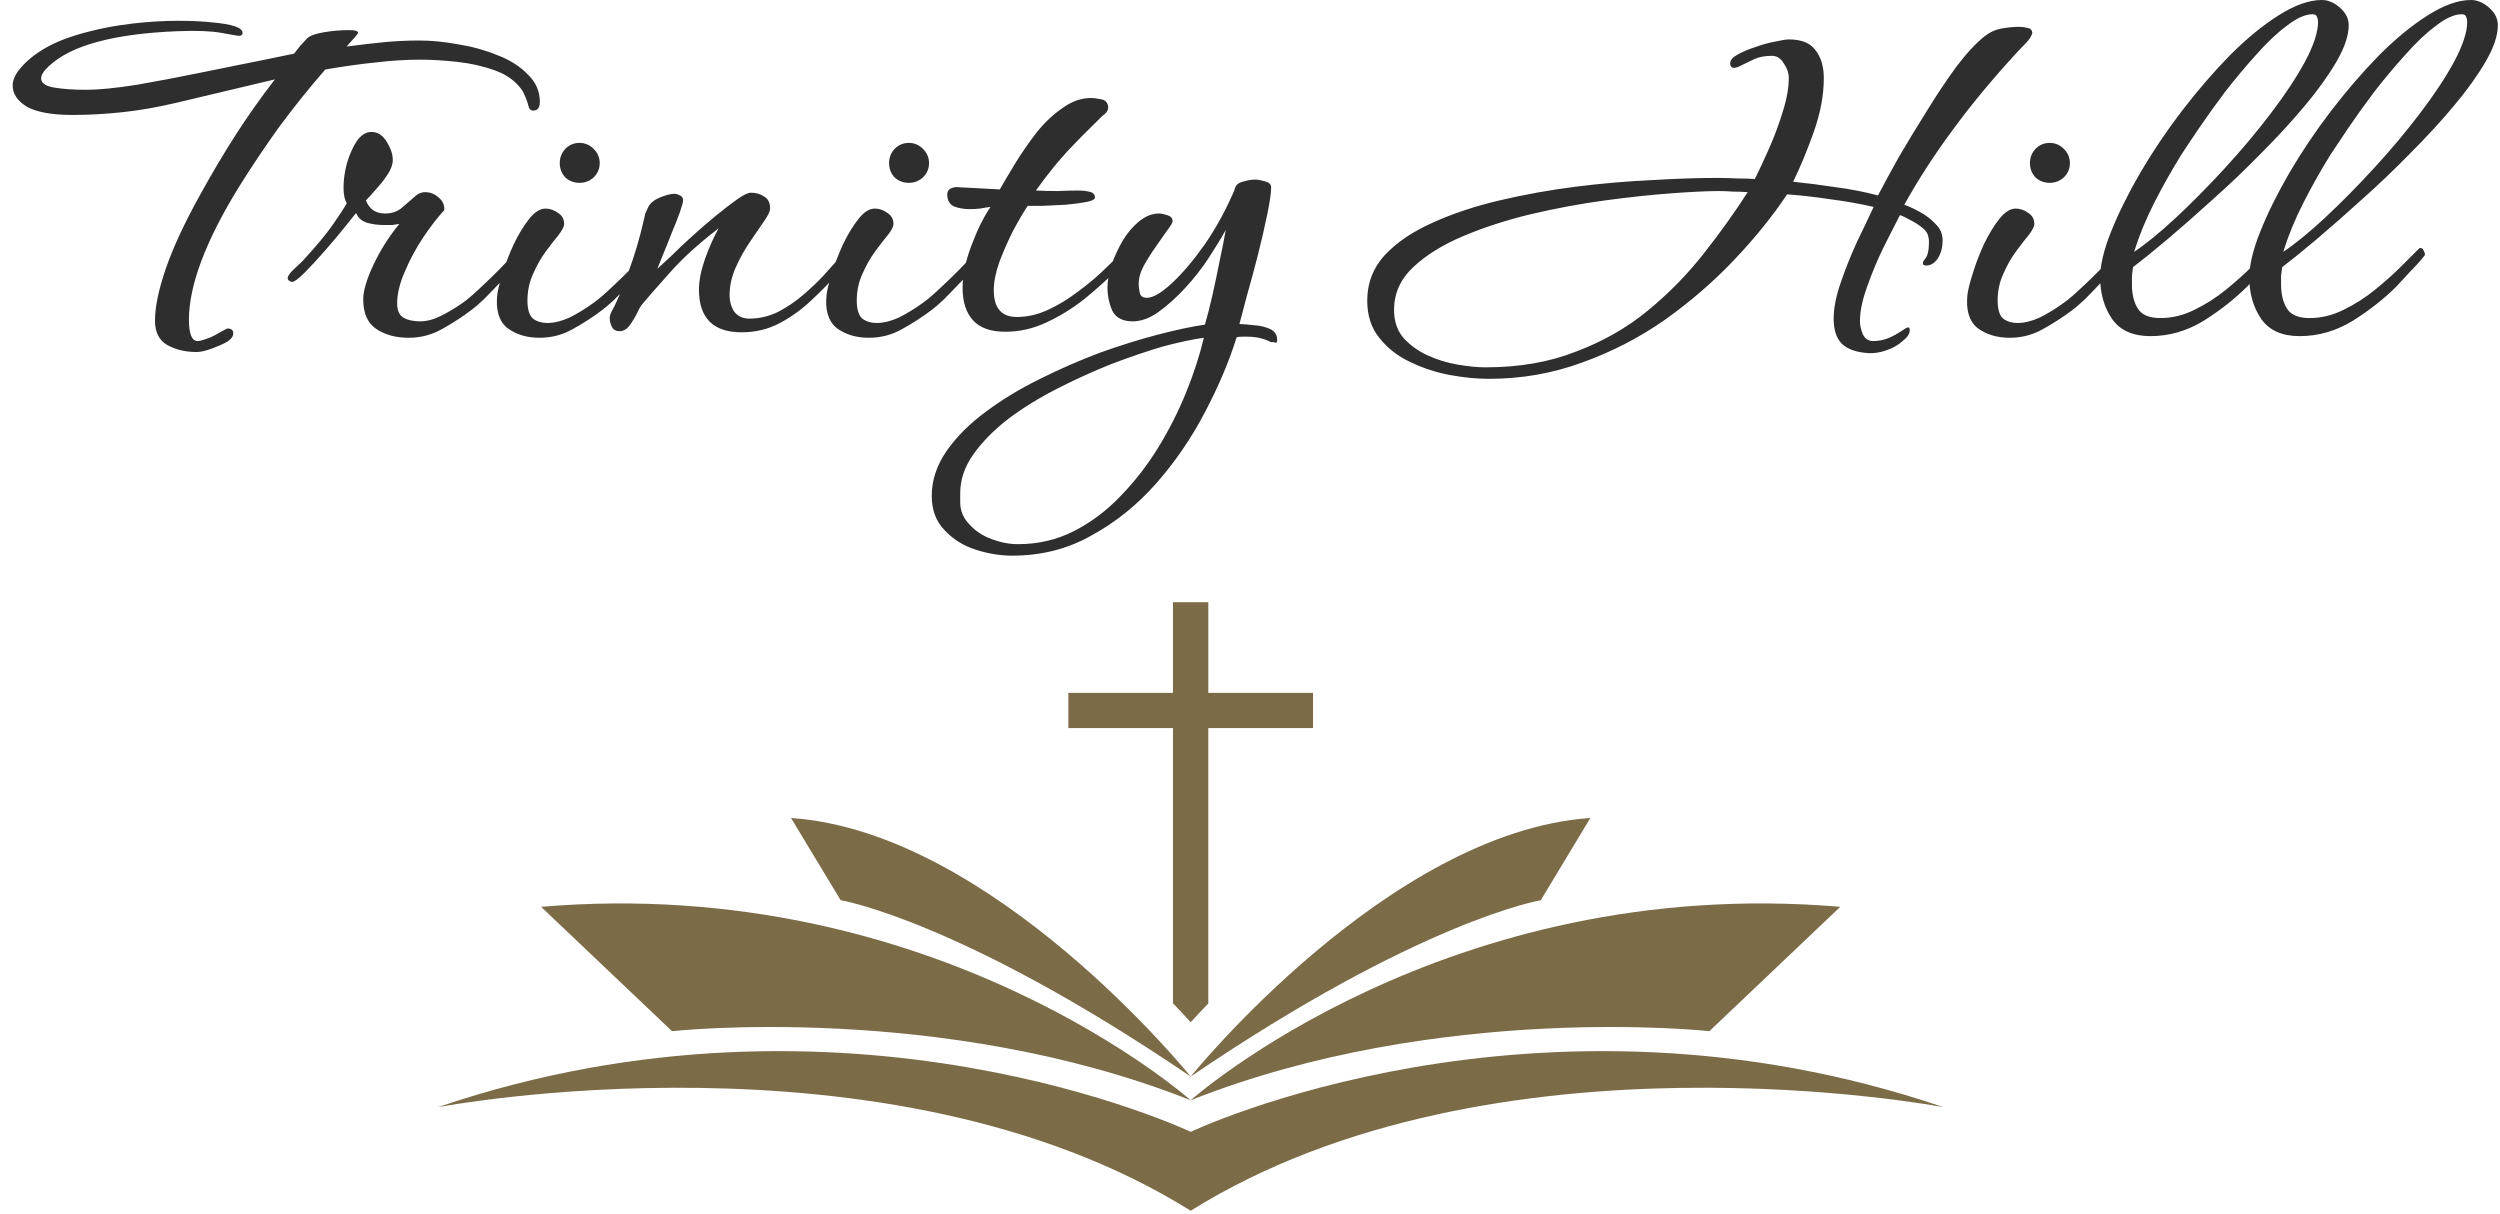 <?xml version="1.0" encoding="UTF-8"?>
<svg xmlns="http://www.w3.org/2000/svg" width="274" height="133" viewBox="0 0 274 133" fill="none">
  <path d="M21.547 38.58C20.307 38.58 19.227 38.32 18.307 37.8C17.427 37.28 16.987 36.4 16.987 35.16C16.987 33.64 17.387 31.72 18.187 29.4C18.987 27.08 20.267 24.34 22.027 21.18C23.267 18.94 24.527 16.82 25.807 14.82C27.087 12.82 28.527 10.78 30.127 8.7L19.267 11.28C17.227 11.76 15.267 12.1 13.387 12.3C11.507 12.5 9.707 12.6 7.987 12.6C5.707 12.6 4.027 12.3 2.947 11.7C1.907 11.06 1.387 10.28 1.387 9.36C1.387 8.8 1.647 8.2 2.167 7.56C2.887 6.68 3.847 5.9 5.047 5.22C6.247 4.54 7.787 3.96 9.667 3.48C11.187 3.08 12.807 2.78 14.527 2.58C16.247 2.38 17.907 2.28 19.507 2.28C21.027 2.28 22.287 2.34 23.287 2.46C24.287 2.54 25.107 2.68 25.747 2.88C26.307 3.08 26.587 3.32 26.587 3.6C26.587 3.88 26.367 3.98 25.927 3.9C25.887 3.9 25.327 3.8 24.247 3.6C23.167 3.4 21.567 3.34 19.447 3.42C12.447 3.7 7.747 4.98 5.347 7.26C4.787 7.78 4.507 8.22 4.507 8.58C4.507 9.1 4.987 9.44 5.947 9.6C6.907 9.76 8.067 9.84 9.427 9.84C10.827 9.84 12.667 9.66 14.947 9.3C17.267 8.9 19.687 8.44 22.207 7.92C23.567 7.64 24.747 7.4 25.747 7.2C26.747 7 27.747 6.8 28.747 6.6C29.747 6.4 30.907 6.16 32.227 5.88C32.347 5.72 32.567 5.44 32.887 5.04C33.247 4.64 33.507 4.36 33.667 4.2C33.947 3.92 34.547 3.7 35.467 3.54C36.387 3.38 37.327 3.3 38.287 3.3C38.927 3.3 39.247 3.4 39.247 3.6C39.247 3.68 38.827 4.18 37.987 5.1C39.507 4.9 40.887 4.74 42.127 4.62C43.367 4.5 44.647 4.44 45.967 4.44C47.287 4.44 48.707 4.58 50.227 4.86C51.747 5.1 53.187 5.5 54.547 6.06C55.907 6.58 57.007 7.28 57.847 8.16C58.727 9 59.167 10 59.167 11.16C59.167 11.8 58.927 12.12 58.447 12.12C58.167 12.12 57.987 11.94 57.907 11.58C57.827 11.26 57.727 10.96 57.607 10.68C57.487 10.4 57.387 10.18 57.307 10.02C56.627 8.98 55.627 8.22 54.307 7.74C52.987 7.26 51.587 6.94 50.107 6.78C48.627 6.62 47.287 6.54 46.087 6.54C44.487 6.54 42.867 6.64 41.227 6.84C39.587 7 37.727 7.26 35.647 7.62C33.807 9.74 32.107 11.86 30.547 13.98C29.027 16.1 27.567 18.28 26.167 20.52C22.527 26.44 20.707 31.28 20.707 35.04C20.707 36.6 21.027 37.38 21.667 37.38C21.827 37.38 22.087 37.32 22.447 37.2C22.847 37.08 23.227 36.92 23.587 36.72C24.427 36.24 24.867 36 24.907 36C25.347 36 25.567 36.18 25.567 36.54C25.567 37.02 25.067 37.46 24.067 37.86C22.987 38.34 22.147 38.58 21.547 38.58ZM44.789 37.02C43.389 37.02 42.209 36.7 41.249 36.06C40.289 35.42 39.809 34.34 39.809 32.82C39.809 31.86 40.19 30.58 40.95 28.98C41.709 27.38 42.65 25.9 43.77 24.54C43.569 24.58 43.309 24.62 42.989 24.66C42.709 24.66 42.389 24.66 42.029 24.66C41.429 24.66 40.83 24.58 40.23 24.42C39.63 24.22 39.23 23.86 39.029 23.34C38.87 23.54 38.469 24.04 37.83 24.84C37.19 25.64 36.45 26.52 35.609 27.48C34.809 28.4 34.069 29.2 33.389 29.88C32.709 30.56 32.249 30.9 32.01 30.9C31.93 30.9 31.829 30.86 31.709 30.78C31.59 30.7 31.529 30.6 31.529 30.48C31.529 30.28 31.73 29.98 32.13 29.58C32.569 29.18 32.889 28.88 33.09 28.68C34.609 27.04 35.73 25.7 36.45 24.66C37.209 23.58 37.73 22.78 38.01 22.26C37.77 21.9 37.65 21.34 37.65 20.58C37.65 19.74 37.77 18.86 38.01 17.94C38.289 16.98 38.65 16.16 39.09 15.48C39.569 14.8 40.109 14.46 40.709 14.46C41.389 14.46 41.95 14.82 42.389 15.54C42.83 16.26 43.05 16.92 43.05 17.52C43.05 18 42.87 18.52 42.51 19.08C42.15 19.64 41.73 20.18 41.249 20.7C40.809 21.22 40.429 21.64 40.109 21.96C40.469 22.92 41.169 23.4 42.209 23.4C42.929 23.4 43.529 23.2 44.01 22.8C44.489 22.4 44.929 22.02 45.33 21.66C45.73 21.26 46.15 21.06 46.59 21.06C47.15 21.06 47.65 21.26 48.09 21.66C48.529 22.02 48.73 22.48 48.69 23.04C48.01 23.76 47.249 24.74 46.41 25.98C45.609 27.18 44.929 28.44 44.37 29.76C43.809 31.04 43.529 32.2 43.529 33.24C43.529 34 43.749 34.52 44.19 34.8C44.669 35.08 45.289 35.22 46.05 35.22C46.77 35.22 47.529 35.02 48.33 34.62C49.13 34.22 49.929 33.74 50.73 33.18C51.249 32.82 52.01 32.16 53.01 31.2C54.05 30.24 55.249 29.02 56.609 27.54C56.69 27.46 56.77 27.42 56.849 27.42C57.169 27.42 57.33 27.64 57.33 28.08C57.33 28.2 57.09 28.54 56.609 29.1C56.13 29.62 55.55 30.22 54.87 30.9C54.23 31.58 53.609 32.22 53.01 32.82C52.41 33.38 51.969 33.76 51.69 33.96C50.69 34.72 49.609 35.42 48.45 36.06C47.33 36.7 46.109 37.02 44.789 37.02ZM63.51 20.04C62.91 20.04 62.389 19.84 61.95 19.44C61.55 19 61.349 18.48 61.349 17.88C61.349 17.28 61.55 16.76 61.95 16.32C62.389 15.88 62.91 15.66 63.51 15.66C64.109 15.66 64.629 15.88 65.07 16.32C65.51 16.76 65.73 17.28 65.73 17.88C65.73 18.48 65.51 19 65.07 19.44C64.629 19.84 64.109 20.04 63.51 20.04ZM59.13 37.02C57.73 37.02 56.55 36.66 55.59 35.94C54.669 35.18 54.309 33.94 54.51 32.22C54.59 31.66 54.789 30.88 55.109 29.88C55.429 28.84 55.83 27.8 56.309 26.76C56.83 25.68 57.389 24.76 57.989 24C58.59 23.24 59.19 22.86 59.789 22.86C60.27 22.86 60.73 23.02 61.169 23.34C61.609 23.62 61.83 24.02 61.83 24.54C61.83 24.82 61.63 25.22 61.23 25.74C60.83 26.22 60.349 26.84 59.789 27.6C59.27 28.32 58.809 29.14 58.41 30.06C58.01 30.94 57.809 31.9 57.809 32.94C57.809 33.9 58.01 34.56 58.41 34.92C58.849 35.24 59.37 35.4 59.969 35.4C60.73 35.4 61.55 35.2 62.429 34.8C63.309 34.36 64.189 33.82 65.07 33.18C65.59 32.82 66.35 32.16 67.35 31.2C68.389 30.24 69.59 29.02 70.95 27.54C71.029 27.46 71.109 27.42 71.189 27.42C71.51 27.42 71.669 27.64 71.669 28.08C71.669 28.2 71.43 28.54 70.95 29.1C70.469 29.62 69.889 30.22 69.21 30.9C68.57 31.58 67.95 32.22 67.35 32.82C66.749 33.38 66.309 33.76 66.029 33.96C65.029 34.72 63.95 35.42 62.789 36.06C61.669 36.7 60.45 37.02 59.13 37.02ZM81.285 36.42C78.165 36.42 76.605 34.86 76.605 31.74C76.605 30.78 76.825 29.66 77.265 28.38C77.745 27.06 78.245 25.94 78.765 25.02C76.525 26.74 74.725 28.38 73.365 29.94C72.005 31.46 71.025 32.58 70.425 33.3C70.265 33.46 70.065 33.8 69.825 34.32C69.585 34.8 69.305 35.26 68.985 35.7C68.665 36.1 68.305 36.3 67.905 36.3C67.505 36.3 67.225 36.14 67.065 35.82C66.905 35.5 66.825 35.18 66.825 34.86C66.825 34.66 66.885 34.44 67.005 34.2C67.525 33.28 68.125 31.88 68.805 30C69.525 28.08 70.105 26.14 70.545 24.18C70.625 23.86 70.685 23.6 70.725 23.4C70.805 23.2 70.905 22.98 71.025 22.74C71.225 22.3 71.645 21.94 72.285 21.66C72.965 21.38 73.505 21.24 73.905 21.24C74.105 21.24 74.305 21.3 74.505 21.42C74.745 21.5 74.865 21.68 74.865 21.96C74.865 22.16 74.745 22.6 74.505 23.28C74.265 23.96 73.965 24.72 73.605 25.56C73.285 26.4 72.965 27.2 72.645 27.96C72.365 28.68 72.165 29.18 72.045 29.46C72.365 29.18 72.865 28.72 73.545 28.08C74.225 27.4 74.985 26.68 75.825 25.92C76.705 25.12 77.585 24.36 78.465 23.64C79.345 22.92 80.125 22.32 80.805 21.84C81.485 21.36 81.985 21.12 82.305 21.12C82.865 21.12 83.345 21.26 83.745 21.54C84.185 21.78 84.405 22.22 84.405 22.86C84.405 23.14 84.185 23.6 83.745 24.24C83.305 24.88 82.785 25.64 82.185 26.52C81.585 27.4 81.065 28.34 80.625 29.34C80.185 30.34 79.965 31.34 79.965 32.34C79.965 33.06 80.145 33.68 80.505 34.2C80.905 34.68 81.445 34.92 82.125 34.92C83.205 34.92 84.245 34.68 85.245 34.2C86.245 33.68 87.165 33.06 88.005 32.34C88.845 31.62 89.585 30.92 90.225 30.24C90.865 29.52 91.365 28.96 91.725 28.56C91.765 28.52 91.805 28.5 91.845 28.5C91.925 28.5 92.025 28.56 92.145 28.68C92.265 28.76 92.325 28.9 92.325 29.1C92.325 29.3 92.245 29.48 92.085 29.64C91.165 30.72 90.145 31.78 89.025 32.82C87.945 33.86 86.765 34.72 85.485 35.4C84.205 36.08 82.805 36.42 81.285 36.42ZM99.603 20.04C99.003 20.04 98.483 19.84 98.043 19.44C97.643 19 97.443 18.48 97.443 17.88C97.443 17.28 97.643 16.76 98.043 16.32C98.483 15.88 99.003 15.66 99.603 15.66C100.203 15.66 100.723 15.88 101.163 16.32C101.603 16.76 101.823 17.28 101.823 17.88C101.823 18.48 101.603 19 101.163 19.44C100.723 19.84 100.203 20.04 99.603 20.04ZM95.223 37.02C93.823 37.02 92.643 36.66 91.683 35.94C90.763 35.18 90.403 33.94 90.603 32.22C90.683 31.66 90.883 30.88 91.203 29.88C91.523 28.84 91.923 27.8 92.403 26.76C92.923 25.68 93.483 24.76 94.083 24C94.683 23.24 95.283 22.86 95.883 22.86C96.363 22.86 96.823 23.02 97.263 23.34C97.703 23.62 97.923 24.02 97.923 24.54C97.923 24.82 97.723 25.22 97.323 25.74C96.923 26.22 96.443 26.84 95.883 27.6C95.363 28.32 94.903 29.14 94.503 30.06C94.103 30.94 93.903 31.9 93.903 32.94C93.903 33.9 94.103 34.56 94.503 34.92C94.943 35.24 95.463 35.4 96.063 35.4C96.823 35.4 97.643 35.2 98.523 34.8C99.403 34.36 100.283 33.82 101.163 33.18C101.683 32.82 102.443 32.16 103.443 31.2C104.483 30.24 105.683 29.02 107.043 27.54C107.123 27.46 107.203 27.42 107.283 27.42C107.603 27.42 107.763 27.64 107.763 28.08C107.763 28.2 107.523 28.54 107.043 29.1C106.563 29.62 105.983 30.22 105.303 30.9C104.663 31.58 104.043 32.22 103.443 32.82C102.843 33.38 102.403 33.76 102.123 33.96C101.123 34.72 100.043 35.42 98.883 36.06C97.763 36.7 96.543 37.02 95.223 37.02ZM110.179 36.36C108.579 36.36 107.399 35.94 106.639 35.1C105.879 34.26 105.499 33.08 105.499 31.56C105.499 30.16 105.819 28.62 106.459 26.94C107.099 25.22 107.799 23.8 108.559 22.68C108.199 22.72 107.819 22.78 107.419 22.86C107.059 22.9 106.679 22.92 106.279 22.92C105.639 22.92 105.059 22.82 104.539 22.62C104.059 22.38 103.819 21.94 103.819 21.3C103.819 20.98 103.959 20.76 104.239 20.64C104.519 20.52 104.799 20.48 105.079 20.52L109.579 20.76C110.059 19.92 110.639 18.94 111.319 17.82C112.039 16.66 112.819 15.54 113.659 14.46C114.539 13.38 115.479 12.5 116.479 11.82C117.479 11.1 118.519 10.74 119.599 10.74C119.839 10.74 120.159 10.78 120.559 10.86C120.999 10.9 121.279 11.1 121.399 11.46C121.439 11.54 121.459 11.64 121.459 11.76C121.459 12 121.359 12.22 121.159 12.42C120.959 12.58 120.759 12.76 120.559 12.96C119.239 14.24 117.999 15.5 116.839 16.74C115.719 17.98 114.619 19.36 113.539 20.88C114.339 20.92 115.119 20.94 115.879 20.94C116.679 20.9 117.459 20.88 118.219 20.88C118.619 20.88 118.999 20.92 119.359 21C119.759 21.08 119.979 21.28 120.019 21.6C120.019 21.84 119.699 22.02 119.059 22.14C118.419 22.26 117.659 22.36 116.779 22.44C115.899 22.48 115.059 22.52 114.259 22.56C113.459 22.56 112.919 22.56 112.639 22.56C112.159 23.28 111.619 24.2 111.019 25.32C110.459 26.44 109.959 27.58 109.519 28.74C109.119 29.9 108.919 30.92 108.919 31.8C108.919 33.76 109.759 34.74 111.439 34.74C112.599 34.74 113.739 34.48 114.859 33.96C115.979 33.44 117.039 32.8 118.039 32.04C119.079 31.28 119.979 30.54 120.739 29.82C121.499 29.1 122.059 28.56 122.419 28.2C122.579 28.04 122.719 27.96 122.839 27.96C122.999 27.96 123.079 28.08 123.079 28.32C123.079 28.72 122.959 29.04 122.719 29.28C121.559 30.44 120.299 31.58 118.939 32.7C117.579 33.78 116.159 34.66 114.679 35.34C113.239 36.02 111.739 36.36 110.179 36.36ZM110.939 60.9C109.619 60.9 108.279 60.68 106.919 60.24C105.559 59.8 104.419 59.08 103.499 58.08C102.579 57.12 102.119 55.88 102.119 54.36C102.119 52.64 102.659 51 103.739 49.44C104.819 47.88 106.259 46.44 108.059 45.12C109.819 43.8 111.799 42.6 113.999 41.52C116.159 40.44 118.359 39.48 120.599 38.64C122.839 37.84 124.959 37.18 126.959 36.66C128.959 36.14 130.659 35.78 132.059 35.58C132.339 34.62 132.619 33.52 132.899 32.28C133.179 31.04 133.439 29.8 133.679 28.56C133.959 27.28 134.179 26.16 134.339 25.2C133.859 26.08 133.239 27.1 132.479 28.26C131.719 29.42 130.859 30.52 129.899 31.56C128.939 32.6 127.959 33.48 126.959 34.2C125.999 34.88 125.059 35.22 124.139 35.22C123.059 35.22 122.319 34.84 121.919 34.08C121.559 33.28 121.379 32.42 121.379 31.5C121.379 30.82 121.519 30.02 121.799 29.1C122.119 28.18 122.519 27.3 122.999 26.46C123.519 25.58 124.119 24.86 124.799 24.3C125.519 23.7 126.259 23.4 127.019 23.4C127.259 23.4 127.559 23.46 127.919 23.58C128.319 23.7 128.519 23.92 128.519 24.24C128.519 24.4 128.319 24.74 127.919 25.26C127.559 25.78 127.139 26.38 126.659 27.06C126.179 27.74 125.739 28.44 125.339 29.16C124.979 29.84 124.799 30.48 124.799 31.08C124.799 31.4 124.839 31.74 124.919 32.1C124.999 32.46 125.259 32.64 125.699 32.64C126.379 32.64 127.299 32.1 128.459 31.02C129.619 29.94 130.819 28.52 132.059 26.76C133.299 24.96 134.379 22.98 135.299 20.82C135.379 20.34 135.679 20.04 136.199 19.92C136.719 19.76 137.179 19.68 137.579 19.68C137.819 19.68 138.159 19.74 138.599 19.86C139.079 19.98 139.319 20.2 139.319 20.52C139.319 21.12 139.179 22.1 138.899 23.46C138.619 24.82 138.279 26.3 137.879 27.9C137.479 29.46 137.079 30.94 136.679 32.34C136.319 33.74 136.039 34.8 135.839 35.52C136.239 35.52 136.759 35.56 137.399 35.64C138.079 35.68 138.679 35.82 139.199 36.06C139.719 36.3 139.979 36.7 139.979 37.26C139.979 37.46 139.919 37.56 139.799 37.56C139.759 37.56 139.699 37.54 139.619 37.5C139.539 37.5 139.439 37.5 139.319 37.5C138.519 37.1 137.659 36.9 136.739 36.9C136.539 36.9 136.339 36.9 136.139 36.9C135.939 36.9 135.739 36.92 135.539 36.96C134.699 39.64 133.539 42.38 132.059 45.18C130.579 48.02 128.799 50.62 126.719 52.98C124.639 55.34 122.279 57.24 119.639 58.68C117.039 60.16 114.139 60.9 110.939 60.9ZM111.599 59.64C113.799 59.64 115.839 59.16 117.719 58.2C119.599 57.24 121.299 55.96 122.819 54.36C124.379 52.76 125.759 50.98 126.959 49.02C128.159 47.06 129.179 45.04 130.019 42.96C130.859 40.88 131.499 38.9 131.939 37.02C130.739 37.18 129.239 37.5 127.439 37.98C125.679 38.5 123.799 39.14 121.799 39.9C119.799 40.7 117.819 41.6 115.859 42.6C113.899 43.6 112.119 44.7 110.519 45.9C108.919 47.14 107.639 48.44 106.679 49.8C105.719 51.16 105.239 52.58 105.239 54.06V55.02C105.239 55.98 105.579 56.8 106.259 57.48C106.899 58.2 107.719 58.74 108.719 59.1C109.679 59.46 110.639 59.64 111.599 59.64ZM163.169 41.52C161.849 41.52 160.429 41.38 158.909 41.1C157.389 40.82 155.929 40.34 154.529 39.66C153.169 39.02 152.049 38.14 151.169 37.02C150.289 35.94 149.849 34.58 149.849 32.94C149.849 31.02 150.489 29.36 151.769 27.96C153.089 26.56 154.829 25.38 156.989 24.42C159.189 23.42 161.649 22.6 164.369 21.96C167.089 21.32 169.869 20.82 172.709 20.46C175.589 20.1 178.369 19.86 181.049 19.74C183.729 19.58 186.089 19.5 188.129 19.5C188.969 19.5 189.749 19.52 190.469 19.56C191.189 19.56 191.809 19.58 192.329 19.62C192.849 18.58 193.389 17.42 193.949 16.14C194.509 14.86 194.989 13.56 195.389 12.24C195.829 10.88 196.049 9.64 196.049 8.52C196.049 8 195.869 7.48 195.509 6.96C195.189 6.4 194.749 6.12 194.189 6.12C193.429 6.12 192.789 6.24 192.269 6.48C191.749 6.72 191.169 7 190.529 7.32C190.289 7.4 190.149 7.44 190.109 7.44C189.789 7.44 189.629 7.28 189.629 6.96C189.629 6.6 189.889 6.28 190.409 6C190.969 5.68 191.629 5.4 192.389 5.16C193.149 4.88 193.869 4.68 194.549 4.56C195.269 4.4 195.769 4.32 196.049 4.32C197.449 4.32 198.429 4.72 198.989 5.52C199.589 6.28 199.889 7.3 199.889 8.58C199.889 10.42 199.529 12.36 198.809 14.4C198.089 16.44 197.329 18.28 196.529 19.92C198.089 20.08 199.649 20.28 201.209 20.52C202.769 20.72 204.309 21.02 205.829 21.42C206.429 20.26 207.189 18.86 208.109 17.22C209.069 15.58 210.089 13.9 211.169 12.18C212.249 10.42 213.329 8.8 214.409 7.32C215.529 5.84 216.569 4.72 217.529 3.96C218.089 3.52 218.709 3.24 219.389 3.12C220.069 3 220.729 2.94 221.369 2.94C221.609 2.94 221.889 2.98 222.209 3.06C222.529 3.1 222.709 3.28 222.749 3.6C222.669 3.96 222.389 4.38 221.909 4.86C221.429 5.34 221.049 5.74 220.769 6.06C218.209 8.86 215.949 11.6 213.989 14.28C212.029 16.92 210.269 19.64 208.709 22.44C209.269 22.64 209.869 22.92 210.509 23.28C211.149 23.64 211.709 24.08 212.189 24.6C212.669 25.08 212.909 25.66 212.909 26.34C212.909 27.22 212.689 27.94 212.249 28.5C211.929 28.9 211.549 29.1 211.109 29.1C210.869 29.1 210.749 29.02 210.749 28.86C210.749 28.7 210.829 28.54 210.989 28.38C211.269 28.02 211.409 27.46 211.409 26.7C211.409 26.58 211.409 26.46 211.409 26.34C211.409 26.22 211.389 26.1 211.349 25.98C211.309 25.62 211.089 25.28 210.689 24.96C210.289 24.64 209.849 24.36 209.369 24.12C208.889 23.84 208.509 23.66 208.229 23.58C207.749 24.5 207.149 25.68 206.429 27.12C205.749 28.52 205.149 29.96 204.629 31.44C204.109 32.88 203.849 34.14 203.849 35.22C203.849 35.62 203.949 36.08 204.149 36.6C204.389 37.12 204.769 37.38 205.289 37.38C205.849 37.38 206.389 37.28 206.909 37.08C207.429 36.88 208.069 36.52 208.829 36C208.989 35.92 209.089 35.88 209.129 35.88C209.249 35.88 209.309 35.98 209.309 36.18C209.309 36.58 209.049 36.98 208.529 37.38C208.049 37.82 207.449 38.16 206.729 38.4C206.049 38.64 205.389 38.74 204.749 38.7C203.469 38.62 202.509 38.28 201.869 37.68C201.269 37.08 200.969 36.16 200.969 34.92C200.969 33.76 201.229 32.44 201.749 30.96C202.269 29.44 202.869 27.94 203.549 26.46C204.269 24.98 204.869 23.72 205.349 22.68C203.789 22.32 202.209 22.04 200.609 21.84C199.049 21.6 197.469 21.42 195.869 21.3C194.269 23.7 192.329 26.1 190.049 28.5C187.809 30.86 185.289 33.04 182.489 35.04C179.689 37 176.669 38.56 173.429 39.72C170.189 40.92 166.769 41.52 163.169 41.52ZM162.809 40.26C166.529 40.26 169.849 39.68 172.769 38.52C175.729 37.4 178.349 35.9 180.629 34.02C182.909 32.14 184.929 30.08 186.689 27.84C188.489 25.56 190.109 23.3 191.549 21.06C191.029 21.02 190.489 21 189.929 21C189.409 20.96 188.889 20.94 188.369 20.94C187.169 20.94 185.469 21.02 183.269 21.18C181.069 21.34 178.629 21.6 175.949 21.96C173.269 22.32 170.569 22.82 167.849 23.46C165.169 24.1 162.689 24.9 160.409 25.86C158.129 26.82 156.289 27.96 154.889 29.28C153.489 30.6 152.789 32.16 152.789 33.96C152.789 35.2 153.129 36.22 153.809 37.02C154.529 37.82 155.409 38.46 156.449 38.94C157.489 39.42 158.589 39.76 159.749 39.96C160.909 40.16 161.929 40.26 162.809 40.26ZM224.642 20.04C224.042 20.04 223.522 19.84 223.082 19.44C222.682 19 222.482 18.48 222.482 17.88C222.482 17.28 222.682 16.76 223.082 16.32C223.522 15.88 224.042 15.66 224.642 15.66C225.242 15.66 225.762 15.88 226.202 16.32C226.642 16.76 226.862 17.28 226.862 17.88C226.862 18.48 226.642 19 226.202 19.44C225.762 19.84 225.242 20.04 224.642 20.04ZM220.262 37.02C218.862 37.02 217.682 36.66 216.722 35.94C215.802 35.18 215.442 33.94 215.642 32.22C215.722 31.66 215.922 30.88 216.242 29.88C216.562 28.84 216.962 27.8 217.442 26.76C217.962 25.68 218.522 24.76 219.122 24C219.722 23.24 220.322 22.86 220.922 22.86C221.402 22.86 221.862 23.02 222.302 23.34C222.742 23.62 222.962 24.02 222.962 24.54C222.962 24.82 222.762 25.22 222.362 25.74C221.962 26.22 221.482 26.84 220.922 27.6C220.402 28.32 219.942 29.14 219.542 30.06C219.142 30.94 218.942 31.9 218.942 32.94C218.942 33.9 219.142 34.56 219.542 34.92C219.982 35.24 220.502 35.4 221.102 35.4C221.862 35.4 222.682 35.2 223.562 34.8C224.442 34.36 225.322 33.82 226.202 33.18C226.722 32.82 227.482 32.16 228.482 31.2C229.522 30.24 230.722 29.02 232.082 27.54C232.162 27.46 232.242 27.42 232.322 27.42C232.642 27.42 232.802 27.64 232.802 28.08C232.802 28.2 232.562 28.54 232.082 29.1C231.602 29.62 231.022 30.22 230.342 30.9C229.702 31.58 229.082 32.22 228.482 32.82C227.882 33.38 227.442 33.76 227.162 33.96C226.162 34.72 225.082 35.42 223.922 36.06C222.802 36.7 221.582 37.02 220.262 37.02ZM235.698 36.84C233.778 36.84 232.378 36.22 231.498 34.98C230.618 33.7 230.178 32.18 230.178 30.42C230.178 29.06 230.578 27.38 231.378 25.38C232.178 23.38 233.238 21.24 234.558 18.96C235.918 16.64 237.438 14.38 239.118 12.18C240.838 9.94 242.598 7.9 244.398 6.06C246.238 4.22 248.018 2.76 249.738 1.68C251.498 0.56 253.078 -1.43051e-06 254.478 -1.43051e-06C255.158 -1.43051e-06 255.818 0.28 256.458 0.84C257.098 1.4 257.418 2.04 257.418 2.76C257.418 3.88 256.978 5.2 256.098 6.72C255.218 8.24 254.058 9.86 252.618 11.58C251.178 13.3 249.578 15.04 247.818 16.8C246.098 18.56 244.338 20.24 242.538 21.84C240.778 23.44 239.118 24.9 237.558 26.22C236.038 27.5 234.778 28.52 233.778 29.28C233.738 29.6 233.698 29.92 233.658 30.24C233.658 30.52 233.658 30.82 233.658 31.14C233.658 32.26 233.878 33.16 234.318 33.84C234.758 34.52 235.578 34.86 236.778 34.86C238.058 34.86 239.298 34.56 240.498 33.96C241.738 33.36 242.898 32.62 243.978 31.74C245.058 30.86 245.998 30.02 246.798 29.22C247.638 28.38 248.298 27.72 248.778 27.24C248.818 27.2 248.878 27.18 248.958 27.18C249.118 27.18 249.238 27.3 249.318 27.54C249.438 27.74 249.458 27.9 249.378 28.02C248.938 28.58 248.398 29.18 247.758 29.82C247.158 30.46 246.678 30.98 246.318 31.38C244.958 32.74 243.358 34 241.518 35.16C239.678 36.28 237.738 36.84 235.698 36.84ZM233.898 27.6C235.218 26.72 236.738 25.48 238.458 23.88C240.218 22.24 241.998 20.44 243.798 18.48C245.638 16.48 247.318 14.48 248.838 12.48C250.398 10.44 251.658 8.54 252.618 6.78C253.578 4.98 254.058 3.52 254.058 2.4C254.058 2.2 254.018 2.02 253.938 1.86C253.898 1.66 253.738 1.56 253.458 1.56C252.658 1.56 251.718 1.98 250.638 2.82C249.558 3.62 248.438 4.68 247.278 6C246.118 7.28 244.978 8.64 243.858 10.08C242.778 11.52 241.818 12.86 240.978 14.1C240.138 15.34 239.498 16.3 239.058 16.98C238.018 18.66 237.038 20.4 236.118 22.2C235.198 24 234.458 25.8 233.898 27.6ZM252.045 36.84C250.125 36.84 248.725 36.22 247.845 34.98C246.965 33.7 246.525 32.18 246.525 30.42C246.525 29.06 246.925 27.38 247.725 25.38C248.525 23.38 249.585 21.24 250.905 18.96C252.265 16.64 253.785 14.38 255.465 12.18C257.185 9.94 258.945 7.9 260.745 6.06C262.585 4.22 264.365 2.76 266.085 1.68C267.845 0.56 269.425 -1.43051e-06 270.825 -1.43051e-06C271.505 -1.43051e-06 272.165 0.28 272.805 0.84C273.445 1.4 273.765 2.04 273.765 2.76C273.765 3.88 273.325 5.2 272.445 6.72C271.565 8.24 270.405 9.86 268.965 11.58C267.525 13.3 265.925 15.04 264.165 16.8C262.445 18.56 260.685 20.24 258.885 21.84C257.125 23.44 255.465 24.9 253.905 26.22C252.385 27.5 251.125 28.52 250.125 29.28C250.085 29.6 250.045 29.92 250.005 30.24C250.005 30.52 250.005 30.82 250.005 31.14C250.005 32.26 250.225 33.16 250.665 33.84C251.105 34.52 251.925 34.86 253.125 34.86C254.405 34.86 255.645 34.56 256.845 33.96C258.085 33.36 259.245 32.62 260.325 31.74C261.405 30.86 262.345 30.02 263.145 29.22C263.985 28.38 264.645 27.72 265.125 27.24C265.165 27.2 265.225 27.18 265.305 27.18C265.465 27.18 265.585 27.3 265.665 27.54C265.785 27.74 265.805 27.9 265.725 28.02C265.285 28.58 264.745 29.18 264.105 29.82C263.505 30.46 263.025 30.98 262.665 31.38C261.305 32.74 259.705 34 257.865 35.16C256.025 36.28 254.085 36.84 252.045 36.84ZM250.245 27.6C251.565 26.72 253.085 25.48 254.805 23.88C256.565 22.24 258.345 20.44 260.145 18.48C261.985 16.48 263.665 14.48 265.185 12.48C266.745 10.44 268.005 8.54 268.965 6.78C269.925 4.98 270.405 3.52 270.405 2.4C270.405 2.2 270.365 2.02 270.285 1.86C270.245 1.66 270.085 1.56 269.805 1.56C269.005 1.56 268.065 1.98 266.985 2.82C265.905 3.62 264.785 4.68 263.625 6C262.465 7.28 261.325 8.64 260.205 10.08C259.125 11.52 258.165 12.86 257.325 14.1C256.485 15.34 255.845 16.3 255.405 16.98C254.365 18.66 253.385 20.4 252.465 22.2C251.545 24 250.805 25.8 250.245 27.6Z" fill="#2E2E2E"></path>
  <path d="M130.5 120.588C130.5 120.588 102.565 95.71 59.305 99.388L73.652 113.016C73.652 113.016 103.217 109.771 130.5 120.588Z" fill="#7C6B47"></path>
  <path d="M130.5 117.992C130.5 117.992 108.869 91.166 86.696 89.651L92.132 98.659C92.132 98.659 105.282 100.848 130.5 117.992Z" fill="#7C6B47"></path>
  <path d="M130.5 124.05C130.5 124.05 92.783 106.094 48 121.345C48 121.345 97.239 111.935 130.5 132.696C163.761 111.929 213 121.345 213 121.345C168.217 106.094 130.5 124.05 130.5 124.05Z" fill="#7C6B47"></path>
  <path d="M187.348 113.016L201.695 99.388C158.435 95.707 130.5 120.588 130.5 120.588C157.783 109.771 187.348 113.016 187.348 113.016Z" fill="#7C6B47"></path>
  <path d="M174.304 89.651C152.131 91.166 130.5 117.992 130.5 117.992C155.718 100.848 168.868 98.665 168.868 98.665L174.304 89.651Z" fill="#7C6B47"></path>
  <path d="M143.91 75.939H132.43V66H128.558V75.939H117.09V79.796H128.558V109.961C129.287 110.714 129.927 111.415 130.5 112.038C131.061 111.415 131.713 110.728 132.432 109.975V79.796H143.91V75.939Z" fill="#7C6B47"></path>
</svg>
